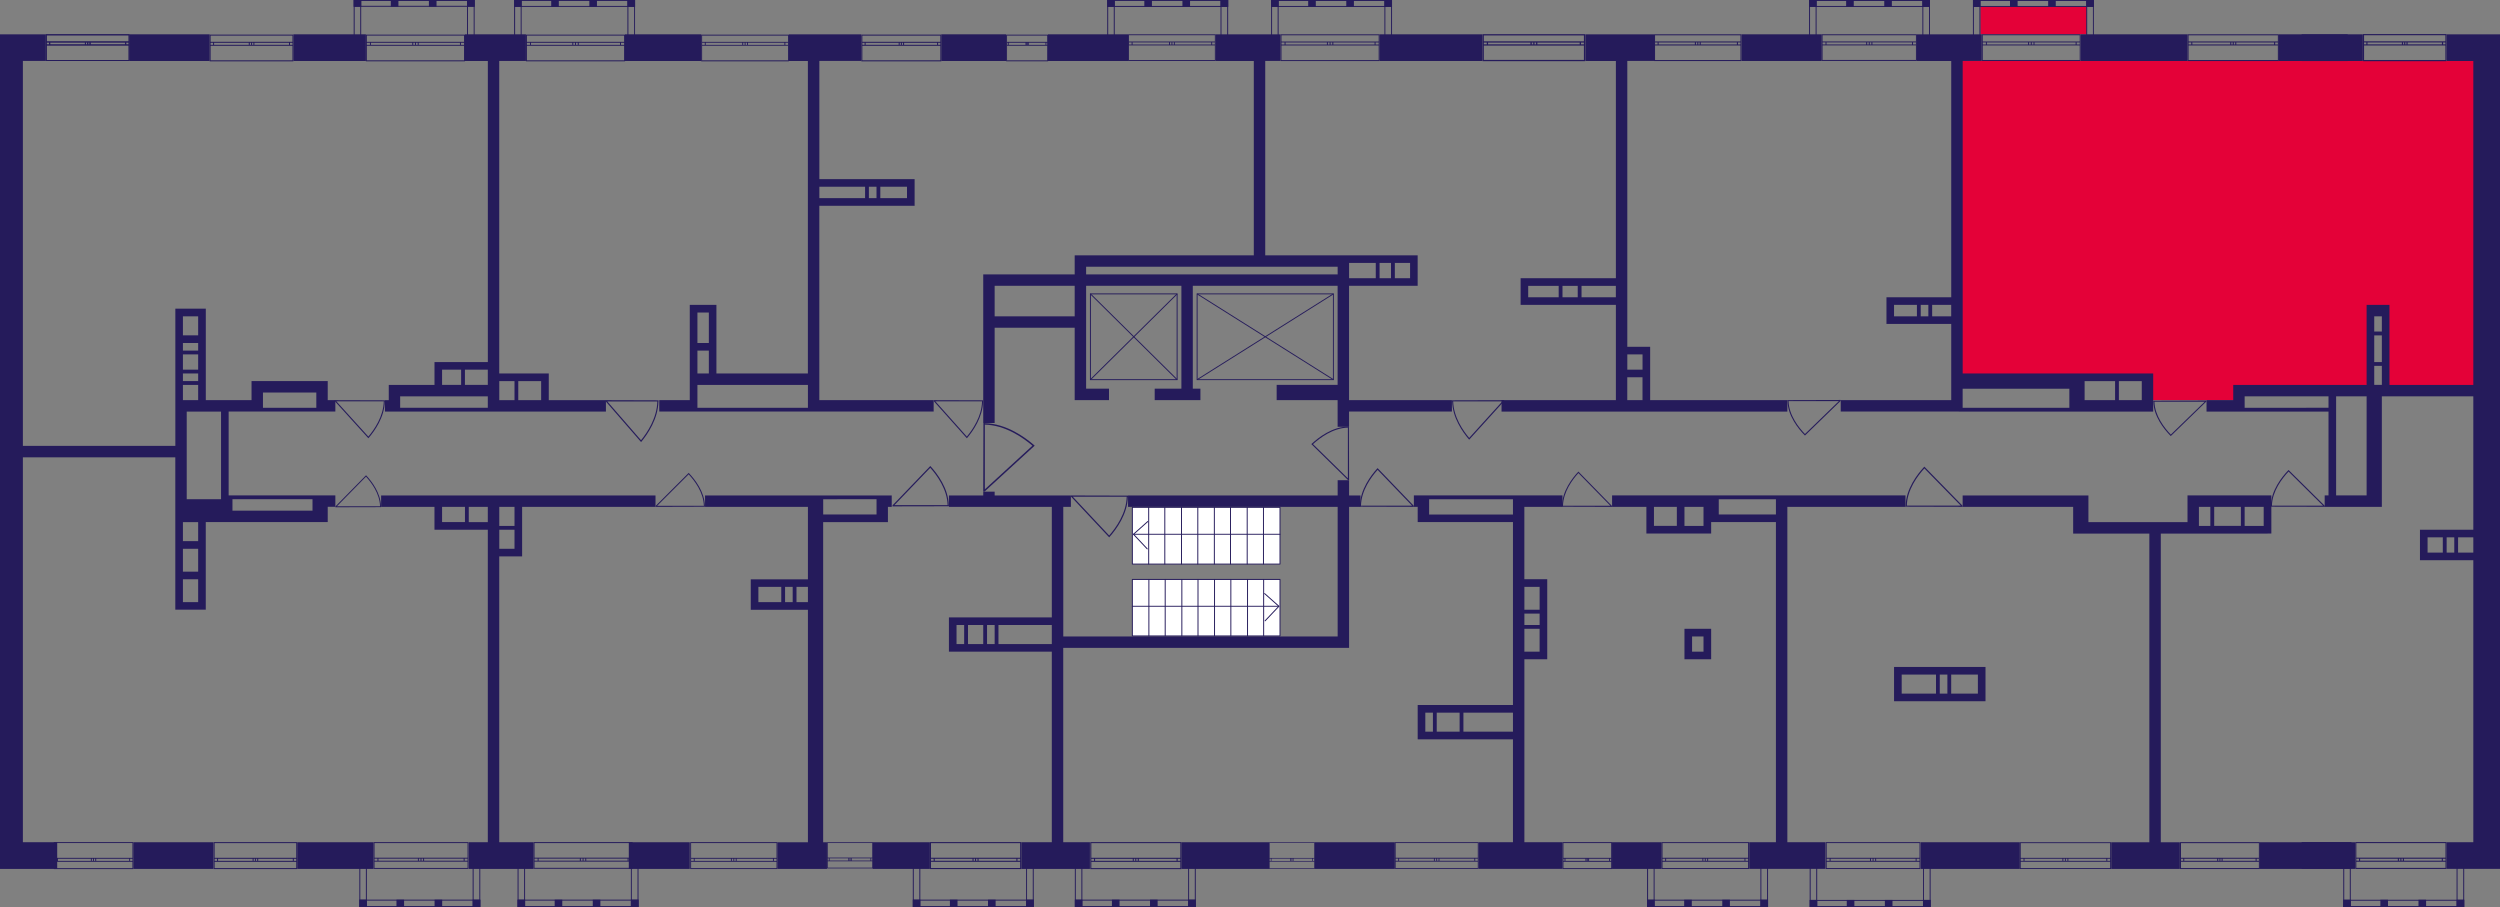 <?xml version="1.0" encoding="utf-8"?>
<!-- Generator: Adobe Illustrator 24.3.0, SVG Export Plug-In . SVG Version: 6.00 Build 0)  -->
<svg version="1.1" id="Слой_6" xmlns="http://www.w3.org/2000/svg" xmlns:xlink="http://www.w3.org/1999/xlink" x="0px" y="0px"
	 viewBox="0 0 650 235.82" style="enable-background:new 0 0 650 235.82;" xml:space="preserve">
<rect x="0" y="0" width="650" height="235.82" fill="#808080" stroke="none"/>
<path style="fill:#E40138;" d="M645.05,101.07c-8.26,0-16.51,0-24.77,0c0-6.61,0-13.21,0-19.82c-1.32,0-2.64,0-3.96,0
	c0,6.61,0,13.21,0,19.82c-11.23,0-22.46,0-33.69,0c0,0.99,0,1.98,0,2.97c-8.26,0-16.51,0-24.77,0c0-1.98,0-3.96,0-5.95
	c-16.18,0-32.37,0-48.55,0c0-27.41,0-54.83,0-82.24h135.75V101.07z"/>
<rect x="514.91" y="1.63" style="fill:#E40138;" width="27.66" height="7.29"/>
<g>
	<path style="fill:#251B5B;" d="M5.95,118.9h39.63v10.9v2.97v1.98v0.99v4.95v1.98v13.87v1.98h1.98h3.96h1.98v-1.98v-5.95v-1.98
		v-5.95v-1.98v-4.95h31.71v-0.99v-1.98v-0.99h1.98v-2.97h-1.98h-3.96h-21.8v-21.8h5.95h2.97h13.87h1.98h0.99h1.98v-2.97h-1.98v-1.98
		v-1.98v-0.99H68.37h-0.99H65.4v4.95H53.51V89.18V87.2v-6.94h-0.99h-0.99h-3.96h-1.98v1.98v21.8v0.99v0.99v0.99v8.92H5.95V15.85
		h5.95V8.92H5.95H0v6.94v203.12v6.94h5.95h8.92v-6.94H5.95V118.9z M68.37,102.06h13.87v3.96H68.37v-1.98V102.06z M51.52,156.55
		h-3.96v-5.95h3.96V156.55z M51.52,148.63h-3.96v-5.95h3.96V148.63z M51.52,140.7h-3.96v-4.95h3.96V140.7z M81.25,129.8v1.98v0.99
		H60.44v-2.97H81.25z M47.56,92.15h3.96v3.96h-3.96V92.15z M47.56,97.1h3.96v1.98h-3.96V97.1z M51.52,91.16h-3.96v-1.98h3.96V91.16z
		 M51.52,82.24v4.95h-3.96v-4.95H51.52z M47.56,100.08h3.96v3.96h-3.96V100.08z M57.47,107.01v22.79h-8.92v-22.79H57.47z"/>
	<rect x="33.69" y="8.92" style="fill:#251B5B;" width="20.81" height="6.94"/>
	<rect x="76.3" y="8.92" style="fill:#251B5B;" width="18.83" height="6.94"/>
	<path style="fill:#251B5B;" d="M213.03,53.51h11.89h0.99h9.91h1.98v-1.98v-4.95h-0.99h-0.99h-22.79V15.85h10.9V8.92h-18.83v6.94
		h4.95V97.1h-23.78v-5.95v-1.98v-7.93v-1.98h-1.98h-4.95v0.99v0.99v22.79h-7.93v2.97h8.92h0.99h28.73h0.99h0.99h0.99h29.73v-2.97
		h-29.73V53.51z M225.91,51.52v-2.97h1.98v2.97H225.91z M235.82,51.52h-6.94v-2.97h6.94V51.52z M224.92,48.55v2.97h-11.89v-2.97
		H224.92z M184.3,97.1h-2.97v-5.95h2.97V97.1z M184.3,81.25v7.93h-2.97v-7.93H184.3z M181.33,106.02v-0.99v-0.99v-3.96h28.73v5.95
		H181.33z"/>
	<rect x="162.5" y="8.92" style="fill:#251B5B;" width="19.82" height="6.94"/>
	<rect x="244.74" y="8.92" style="fill:#251B5B;" width="16.84" height="6.94"/>
	<rect x="272.48" y="8.92" style="fill:#251B5B;" width="20.81" height="6.94"/>
	<path style="fill:#251B5B;" d="M325.99,66.39h-46.57v0.99v1.98v1.98h-20.81h-2.97v2.97v35.67h2.97V85.21h20.81v15.85v1.98v0.99
		h8.92v-2.97h-5.95V74.31h24.77v26.75h-6.94v2.97h11.89v-2.97h-1.98V74.31h37.65v25.76h-15.85v3.96h15.85v2.97v3.96h2.97v-3.96
		h26.75v-2.97h-26.75V74.31h17.84v-0.99v-0.99v-5.95h-0.99h-0.99h-15.85h-0.99h-1.98h-18.83V15.85h3.96V8.92h-16.84v6.94h9.91V66.39
		z M279.42,82.24h-20.81v-7.93h20.81V82.24z M358.69,72.33v-3.96h2.97v3.96H358.69z M366.62,72.33h-3.96v-3.96h3.96V72.33z
		 M357.7,68.37v3.96h-6.94v-0.99v-1.98v-0.99H357.7z M347.79,71.34h-65.4v-1.98h65.4V71.34z"/>
	<rect x="358.69" y="8.92" style="fill:#251B5B;" width="26.75" height="6.94"/>
	<rect x="452.82" y="8.92" style="fill:#251B5B;" width="20.81" height="6.94"/>
	<path style="fill:#251B5B;" d="M423.09,107.01h41.62v-2.97h-35.67V92.15v-1.98h-1.98h-3.96V15.85h6.94V8.92H412.2v6.94h7.93v56.48
		h-13.87h-0.99h-7.93h-1.98v1.98v4.95h0.99h0.99h7.93h0.99h3.96h0.99h8.92v24.77H390.4v2.97h29.73H423.09z M427.06,92.15v3.96h-3.96
		v-3.96H427.06z M397.33,77.29v-2.97h7.93v2.97H397.33z M406.25,77.29v-2.97h3.96v2.97H406.25z M411.2,77.29v-2.97h8.92v2.97H411.2z
		 M423.09,98.09h3.96v5.95h-3.96V98.09z"/>
	<path style="fill:#251B5B;" d="M509.3,107.01h0.99h27.74H542h14.86h2.97v-2.97V97.1h-0.99h-1.98h-5.95h-0.99H542h-1.98h-1.98
		h-27.74V79.27v-1.98V15.85h4.95V8.92H498.4v6.94h8.92v61.43h-4.95h-0.99h-1.98h-0.99h-5.95h-1.98v1.98v2.97v0.99v0.99h7.93h0.99
		h1.98h0.99h4.95V97.1v3.96v2.97h-28.73v2.97h28.73H509.3z M492.45,82.24v-2.97h5.95v2.97H492.45z M499.39,82.24v-2.97h1.98v2.97
		H499.39z M502.36,82.24v-2.97h4.95v2.97H502.36z M556.86,99.09v4.95h-5.95v-4.95H556.86z M549.92,99.09v4.95H542v-2.97v-1.98
		H549.92z M510.29,101.07h27.74v2.97v1.98h-27.74v-1.98V101.07z"/>
	<rect x="541.01" y="8.92" style="fill:#251B5B;" width="27.74" height="6.94"/>
	<rect x="592.53" y="8.92" style="fill:#251B5B;" width="21.8" height="6.94"/>
	<path style="fill:#251B5B;" d="M649.01,8.92h-5.95h-6.94v6.94h6.94v84.22h-21.8V87.2V86.2v-3.96v-2.97h-1.98h-3.96v0.99v1.98v17.84
		h-31.71h-0.99h-1.98v3.96h-6.94v2.97h8.92h0.99h21.8v21.8h-0.99v2.97h0.99h1.98h7.93h3.96v-2.97v-25.76h23.78v34.68h-11.89h-1.98
		v1.98v3.96v1.98h1.98h11.89v73.32h-6.94v6.94h6.94H650v-6.94V8.92H649.01z M619.28,94.13h-1.98V87.2h1.98V94.13z M619.28,82.24
		v3.96h-1.98v-3.96H619.28z M617.3,95.12h1.98v4.95h-1.98V95.12z M583.61,106.02v-1.98v-0.99h21.8v2.97H583.61z M615.32,128.81
		h-7.93v-25.76h7.93V128.81z M638.11,139.71v3.96h-1.98v-3.96H638.11z M631.17,139.71h3.96v3.96h-3.96V139.71z M639.1,143.67v-3.96
		h3.96v3.96H639.1z"/>
	<rect x="587.58" y="218.98" style="fill:#251B5B;" width="24.77" height="6.94"/>
	<rect x="499.39" y="218.98" style="fill:#251B5B;" width="25.76" height="6.94"/>
	<rect x="341.84" y="218.98" style="fill:#251B5B;" width="20.81" height="6.94"/>
	<rect x="307.16" y="218.98" style="fill:#251B5B;" width="22.79" height="6.94"/>
	<path style="fill:#251B5B;" d="M276.45,168.45h71.34h1.98h0.99v-36.66h2.97v-2.97h-2.97v-3.96h-2.97v3.96h-54.5v2.97h54.5v33.69
		h-71.34v-33.69h1.98v-2.97h-19.82v-0.99h-2.97v0.99h-8.92v2.97h26.75v28.73H248.7h-1.98v1.98v6.94h0.99h0.99h6.94h0.99h16.84v49.54
		h-7.93v6.94h17.84v-6.94h-6.94V168.45z M248.7,162.5h1.98v4.95h-1.98V162.5z M251.68,167.45v-4.95h3.96v4.95H251.68z M256.63,162.5
		h1.98v4.95h-1.98V162.5z M259.6,167.45v-4.95h13.87v2.97v1.98H259.6z"/>
	<rect x="226.91" y="218.98" style="fill:#251B5B;" width="14.86" height="6.94"/>
	<path style="fill:#251B5B;" d="M214.02,135.75h16.84v-0.99v-0.99v-1.98h0.99v-1.98v-0.99h-3.96h-13.87h-0.99h-2.97h-26.75v2.97
		h26.75v18.83h-2.97h-0.99h-1.98h-0.99h-5.95h-0.99h-0.99v5.95v1.98h1.98h12.88v60.44h-7.93v6.94h12.88v-6.94h-0.99V135.75z
		 M227.9,129.8v1.98v1.98h-13.87v-3.96H227.9z M206.1,152.59v3.96h-1.98v-3.96H206.1z M197.18,152.59h5.95v3.96h-5.95V152.59z
		 M207.09,156.55v-3.96h2.97v3.96H207.09z"/>
	<rect x="163.49" y="218.98" style="fill:#251B5B;" width="15.85" height="6.94"/>
	<path style="fill:#251B5B;" d="M129.8,144.66h5.95v-0.99v-0.99v-4.95v-0.99v-4.95h34.68v-2.97H99.09v2.97h13.87v3.96v1.98h1.98
		h11.89v81.25h-4.95v6.94h16.84v-6.94h-8.92V144.66z M133.77,142.68h-3.96v-4.95h3.96V142.68z M133.77,136.74h-3.96v-4.95h3.96
		V136.74z M114.94,131.78h5.95v3.96h-5.95V131.78z M121.88,135.75v-3.96h4.95v3.96H121.88z"/>
	<rect x="77.29" y="218.98" style="fill:#251B5B;" width="19.82" height="6.94"/>
	<rect x="34.68" y="218.98" style="fill:#251B5B;" width="20.81" height="6.94"/>
	<path style="fill:#251B5B;" d="M104.04,107.01h22.79h0.99h0.99h0.99h27.74v-2.97h-14.86v-4.95V97.1h-1.98h-10.9V15.85h6.94V8.92
		h-15.85v6.94h5.95v78.28h-5.95h-0.99h-4.95h-1.98v1.98v3.96h-8.92h-2.97v2.97v0.99h-0.99v2.97h0.99H104.04z M140.7,104.04h-5.95
		v-4.95h5.95V104.04z M133.77,99.09v4.95h-3.96v-4.95H133.77z M126.83,96.11v3.96h-5.95v-3.96H126.83z M114.94,96.11h4.95v3.96
		h-4.95V96.11z M104.04,103.05h22.79v2.97h-22.79v-1.98V103.05z"/>
	<path style="fill:#251B5B;" d="M393.37,128.81h-21.8h-0.99h-1.98h-0.99v2.97h0.99v3.96h1.98h0.99h21.8v47.56h-22.79h-0.99h-0.99
		v6.94v1.98h1.98h22.79v26.75h-8.92v6.94h21.8v-6.94h-9.91v-47.56h3.96h1.98v-1.98v-9.91v-0.99v-5.95v-0.99v-0.99h-5.95v-14.86
		v-1.98v-1.98h9.91v-2.97h-10.9H393.37z M379.5,185.29v4.95h-5.95v-4.95H379.5z M370.58,185.29h1.98v4.95h-1.98V185.29z
		 M380.49,190.24v-4.95h12.88v4.95H380.49z M396.34,169.44v-5.95h3.96v5.95H396.34z M400.3,162.5h-3.96v-2.97h3.96V162.5z
		 M400.3,152.59v5.95h-3.96v-5.95H400.3z M393.37,133.77h-21.8v-3.96h21.8v1.98V133.77z"/>
	<rect x="419.13" y="218.98" style="fill:#251B5B;" width="12.88" height="6.94"/>
	<path style="fill:#251B5B;" d="M439.94,163.49h-1.98v1.98v3.96v0.99v0.99h6.94v-0.99v-0.99v-5.95h-1.98H439.94z M439.94,169.44
		v-3.96h2.97v3.96H439.94z"/>
	<path style="fill:#251B5B;" d="M464.71,131.78h30.72v-2.97h-30.72h-1.98h-0.99h-14.86h-1.98h-25.76v2.97h8.92v4.95v1.98h1.98h12.88
		h1.98v-1.98v-0.99h1.98h14.86v83.23h-6.94v6.94h19.82v-6.94h-9.91V131.78z M430.03,131.78h5.95v4.95h-5.95V131.78z M437.96,136.74
		v-4.95h4.95v4.95H437.96z M446.88,133.77v-1.98v-1.98h14.86v3.96H446.88z"/>
	<path style="fill:#251B5B;" d="M504.34,182.32h9.91h1.98v-1.98v-4.95v-0.99v-0.99h-21.8h-1.98v1.98v4.95v1.98h1.98h8.92H504.34z
		 M504.34,180.34v-4.95h1.98v4.95H504.34z M514.25,180.34h-6.94v-4.95h6.94V180.34z M494.44,180.34v-4.95h8.92v4.95H494.44z"/>
	<path style="fill:#251B5B;" d="M589.56,138.72h0.99v-6.94v-1.98v-0.99h-18.83h-1.98h-0.99v6.94h-25.76v-3.96v-1.98v-0.99h-32.7
		v2.97h28.73v6.94h0.99h2.97h15.85v80.26h-9.91v6.94h17.84v-6.94h-4.95v-80.26h5.95h0.99h2.97h2.97h0.99h12.88H589.56z
		 M571.72,136.74v-0.99v-3.96h2.97v4.95H571.72z M575.69,131.78h6.94v4.95h-6.94V131.78z M583.61,136.74v-4.95h4.95v4.95H583.61z"/>
</g>
<g>
	
		<rect x="121.42" y="0" transform="matrix(-1 -2.699031e-07 2.699031e-07 -1 244.824 1.756)" style="fill:#251B5B;" width="1.98" height="1.76"/>
	
		<rect x="91.98" y="0" transform="matrix(-1 -2.746687e-07 2.746687e-07 -1 185.909 1.756)" style="fill:#251B5B;" width="1.95" height="1.76"/>
	
		<rect x="101.6" y="0" transform="matrix(-1 -2.699071e-07 2.699071e-07 -1 205.19 1.756)" style="fill:#251B5B;" width="1.98" height="1.76"/>
	
		<rect x="111.51" y="0" transform="matrix(-1 -2.699041e-07 2.699041e-07 -1 225.007 1.756)" style="fill:#251B5B;" width="1.98" height="1.76"/>
	<g>
		<path style="fill:#251B5B;" d="M123.16,0.25l0,10.58h-1.49l0-10.58H123.16 M123.4,0h-1.98l0,11.08h1.98L123.4,0L123.4,0z"/>
	</g>
	<g>
		<path style="fill:#251B5B;" d="M93.66,0.25l0,10.58h-1.45l0-10.58H93.66 M93.91,0h-1.95l0,11.08h1.95L93.91,0L93.91,0z"/>
	</g>
	<g>
		<path style="fill:#251B5B;" d="M123.16,0.25v1.26H92.23V0.25H123.16 M123.4,0H91.98v1.76h31.42V0L123.4,0z"/>
	</g>
</g>
<g>
	
		<rect x="163.13" y="0" transform="matrix(-1 -2.745770e-07 2.745770e-07 -1 328.248 1.787)" style="fill:#251B5B;" width="1.98" height="1.79"/>
	
		<rect x="133.69" y="0" transform="matrix(-1 -2.794242e-07 2.794242e-07 -1 269.332 1.787)" style="fill:#251B5B;" width="1.95" height="1.79"/>
	
		<rect x="143.32" y="0" transform="matrix(-1 -2.745820e-07 2.745820e-07 -1 288.613 1.787)" style="fill:#251B5B;" width="1.98" height="1.79"/>
	
		<rect x="153.22" y="0" transform="matrix(-1 -2.745780e-07 2.745780e-07 -1 308.43 1.787)" style="fill:#251B5B;" width="1.98" height="1.79"/>
	<g>
		<path style="fill:#251B5B;" d="M164.87,0.25l0,10.77h-1.49l0-10.77H164.87 M165.11,0h-1.98l0,11.27h1.98L165.11,0L165.11,0z"/>
	</g>
	<g>
		<path style="fill:#251B5B;" d="M135.38,0.25v10.77h-1.45V0.25H135.38 M135.62,0h-1.95v11.27h1.95V0L135.62,0z"/>
	</g>
	<g>
		<path style="fill:#251B5B;" d="M164.87,0.25v1.29h-30.93V0.25H164.87 M165.11,0h-31.42v1.79l31.42,0V0L165.11,0z"/>
	</g>
</g>
<g>
	
		<rect x="317.34" y="0.01" transform="matrix(-1 -2.745779e-07 2.745779e-07 -1 636.659 1.803)" style="fill:#251B5B;" width="1.98" height="1.79"/>
	
		<rect x="287.9" y="0.01" transform="matrix(-1 -2.794242e-07 2.794242e-07 -1 577.744 1.803)" style="fill:#251B5B;" width="1.95" height="1.79"/>
	
		<rect x="297.52" y="0.01" transform="matrix(-1 -2.745820e-07 2.745820e-07 -1 597.024 1.803)" style="fill:#251B5B;" width="1.98" height="1.79"/>
	
		<rect x="307.43" y="0.01" transform="matrix(-1 -2.745780e-07 2.745780e-07 -1 616.842 1.803)" style="fill:#251B5B;" width="1.98" height="1.79"/>
	<g>
		<path style="fill:#251B5B;" d="M319.07,0.26v10.77h-1.49V0.26H319.07 M319.32,0.01h-1.98v11.27h1.98V0.01L319.32,0.01z"/>
	</g>
	<g>
		<path style="fill:#251B5B;" d="M289.58,0.26v10.77h-1.45V0.26H289.58 M289.83,0.01h-1.95v11.27h1.95V0.01L289.83,0.01z"/>
	</g>
	<g>
		<path style="fill:#251B5B;" d="M319.07,0.26v1.29h-30.93V0.26H319.07 M319.32,0.01H287.9v1.79h31.42V0.01L319.32,0.01z"/>
	</g>
</g>
<g>
	
		<rect x="359.95" y="0.01" transform="matrix(-1 -2.745779e-07 2.745779e-07 -1 721.872 1.803)" style="fill:#251B5B;" width="1.98" height="1.79"/>
	
		<rect x="330.5" y="0.01" transform="matrix(-1 -2.794242e-07 2.794242e-07 -1 662.957 1.803)" style="fill:#251B5B;" width="1.95" height="1.79"/>
	
		<rect x="340.13" y="0.01" transform="matrix(-1 -2.745820e-07 2.745820e-07 -1 682.238 1.803)" style="fill:#251B5B;" width="1.98" height="1.79"/>
	
		<rect x="350.04" y="0.01" transform="matrix(-1 -2.745780e-07 2.745780e-07 -1 702.055 1.803)" style="fill:#251B5B;" width="1.98" height="1.79"/>
	<g>
		<path style="fill:#251B5B;" d="M361.68,0.26v10.77h-1.49V0.26H361.68 M361.93,0.01h-1.98v11.27h1.98V0.01L361.93,0.01z"/>
	</g>
	<g>
		<path style="fill:#251B5B;" d="M332.19,0.26l0,10.77h-1.45V0.26H332.19 M332.44,0.01h-1.95v11.27h1.95L332.44,0.01L332.44,0.01z"
			/>
	</g>
	<g>
		<path style="fill:#251B5B;" d="M361.68,0.26v1.29h-30.93V0.26H361.68 M361.93,0.01H330.5v1.79h31.42V0.01L361.93,0.01z"/>
	</g>
</g>
<g>
	
		<rect x="542.42" y="0.01" transform="matrix(-1 -2.745779e-07 2.745779e-07 -1 1086.826 1.803)" style="fill:#251B5B;" width="1.98" height="1.79"/>
	
		<rect x="512.98" y="0.01" transform="matrix(-1 -2.794242e-07 2.794242e-07 -1 1027.911 1.803)" style="fill:#251B5B;" width="1.95" height="1.79"/>
	
		<rect x="522.61" y="0.01" transform="matrix(-1 -2.745820e-07 2.745820e-07 -1 1047.192 1.803)" style="fill:#251B5B;" width="1.98" height="1.79"/>
	
		<rect x="532.51" y="0.01" transform="matrix(-1 -2.745780e-07 2.745780e-07 -1 1067.009 1.803)" style="fill:#251B5B;" width="1.98" height="1.79"/>
	<g>
		<path style="fill:#251B5B;" d="M544.16,0.26v10.77h-1.49V0.26H544.16 M544.4,0.01h-1.98v11.27h1.98V0.01L544.4,0.01z"/>
	</g>
	<g>
		<path style="fill:#251B5B;" d="M514.66,0.26v10.77h-1.45V0.26H514.66 M514.91,0.01h-1.95v11.27h1.95V0.01L514.91,0.01z"/>
	</g>
	<g>
		<path style="fill:#251B5B;" d="M544.16,0.26v1.29h-30.93V0.26H544.16 M544.4,0.01h-31.42v1.79h31.42V0.01L544.4,0.01z"/>
	</g>
</g>
<g>
	
		<rect x="499.82" y="0.01" transform="matrix(-1 -2.745779e-07 2.745779e-07 -1 1001.613 1.803)" style="fill:#251B5B;" width="1.98" height="1.79"/>
	
		<rect x="470.37" y="0.01" transform="matrix(-1 -2.794242e-07 2.794242e-07 -1 942.697 1.803)" style="fill:#251B5B;" width="1.95" height="1.79"/>
	
		<rect x="480" y="0.01" transform="matrix(-1 -2.745820e-07 2.745820e-07 -1 961.978 1.803)" style="fill:#251B5B;" width="1.98" height="1.79"/>
	
		<rect x="489.91" y="0.01" transform="matrix(-1 -2.745780e-07 2.745780e-07 -1 981.795 1.803)" style="fill:#251B5B;" width="1.98" height="1.79"/>
	<g>
		<path style="fill:#251B5B;" d="M501.55,0.26v10.77h-1.49V0.26H501.55 M501.8,0.01h-1.98v11.27h1.98V0.01L501.8,0.01z"/>
	</g>
	<g>
		<path style="fill:#251B5B;" d="M472.06,0.26v10.77h-1.45V0.26H472.06 M472.31,0.01h-1.95v11.27h1.95V0.01L472.31,0.01z"/>
	</g>
	<g>
		<path style="fill:#251B5B;" d="M501.55,0.26v1.29h-30.93V0.26H501.55 M501.8,0.01h-31.42v1.79h31.42V0.01L501.8,0.01z"/>
	</g>
</g>
<g>
	
		<rect x="499.98" y="233.98" transform="matrix(-1 2.833401e-07 -2.833401e-07 -1 1001.932 469.802)" style="fill:#251B5B;" width="1.98" height="1.84"/>
	
		<rect x="470.53" y="233.98" transform="matrix(-1 2.883419e-07 -2.883419e-07 -1 943.017 469.802)" style="fill:#251B5B;" width="1.95" height="1.84"/>
	
		<rect x="480.16" y="233.98" transform="matrix(-1 2.833453e-07 -2.833453e-07 -1 962.298 469.803)" style="fill:#251B5B;" width="1.98" height="1.84"/>
	
		<rect x="490.07" y="233.98" transform="matrix(-1 2.833411e-07 -2.833411e-07 -1 982.115 469.803)" style="fill:#251B5B;" width="1.98" height="1.84"/>
	<g>
		<path style="fill:#251B5B;" d="M501.71,224.44v11.13h-1.49v-11.13H501.71 M501.96,224.2h-1.98v11.63h1.98V224.2L501.96,224.2z"/>
	</g>
	<g>
		<path style="fill:#251B5B;" d="M472.22,224.44l0,11.13h-1.45v-11.13H472.22 M472.47,224.2h-1.95v11.63h1.95L472.47,224.2
			L472.47,224.2z"/>
	</g>
	<g>
		<path style="fill:#251B5B;" d="M501.71,234.23v1.35h-30.93v-1.35L501.71,234.23 M501.96,233.98l-31.42,0v1.84h31.42V233.98
			L501.96,233.98z"/>
	</g>
</g>
<g>
	
		<rect x="457.7" y="233.92" transform="matrix(-1 2.923969e-07 -2.923969e-07 -1 917.39 469.743)" style="fill:#251B5B;" width="1.98" height="1.9"/>
	
		<rect x="428.26" y="233.92" transform="matrix(-1 2.975576e-07 -2.975576e-07 -1 858.475 469.743)" style="fill:#251B5B;" width="1.95" height="1.9"/>
	
		<rect x="437.89" y="233.92" transform="matrix(-1 2.924004e-07 -2.924004e-07 -1 877.756 469.744)" style="fill:#251B5B;" width="1.98" height="1.9"/>
	
		<rect x="447.8" y="233.92" transform="matrix(-1 2.923971e-07 -2.923971e-07 -1 897.573 469.744)" style="fill:#251B5B;" width="1.98" height="1.9"/>
	<g>
		<path style="fill:#251B5B;" d="M459.44,224.07v11.5h-1.49v-11.5H459.44 M459.69,223.83h-1.98v12h1.98V223.83L459.69,223.83z"/>
	</g>
	<g>
		<path style="fill:#251B5B;" d="M429.95,224.07v11.5h-1.45l0-11.5H429.95 M430.19,223.83h-1.95l0,12h1.95V223.83L430.19,223.83z"/>
	</g>
	<g>
		<path style="fill:#251B5B;" d="M459.44,234.17v1.41h-30.93v-1.41L459.44,234.17 M459.69,233.92l-31.42,0v1.9h31.42V233.92
			L459.69,233.92z"/>
	</g>
</g>
<g>
	
		<rect x="308.92" y="233.91" transform="matrix(-1 2.923960e-07 -2.923960e-07 -1 619.814 469.724)" style="fill:#251B5B;" width="1.98" height="1.9"/>
	
		<rect x="279.48" y="233.91" transform="matrix(-1 2.975576e-07 -2.975576e-07 -1 560.899 469.724)" style="fill:#251B5B;" width="1.95" height="1.9"/>
	
		<rect x="289.1" y="233.91" transform="matrix(-1 2.924013e-07 -2.924013e-07 -1 580.18 469.724)" style="fill:#251B5B;" width="1.98" height="1.9"/>
	
		<rect x="299.01" y="233.91" transform="matrix(-1 2.923962e-07 -2.923962e-07 -1 599.997 469.724)" style="fill:#251B5B;" width="1.98" height="1.9"/>
	<g>
		<path style="fill:#251B5B;" d="M310.65,224.06v11.5h-1.49v-11.5H310.65 M310.9,223.82h-1.98v12h1.98V223.82L310.9,223.82z"/>
	</g>
	<g>
		<path style="fill:#251B5B;" d="M281.16,224.06v11.5h-1.45v-11.5H281.16 M281.41,223.82h-1.95v12h1.95V223.82L281.41,223.82z"/>
	</g>
	<g>
		<path style="fill:#251B5B;" d="M310.65,234.16v1.41h-30.93v-1.41L310.65,234.16 M310.9,233.91l-31.42,0v1.9h31.42V233.91
			L310.9,233.91z"/>
	</g>
</g>
<g>
	
		<rect x="266.79" y="233.91" transform="matrix(-1 2.923960e-07 -2.923960e-07 -1 535.56 469.724)" style="fill:#251B5B;" width="1.98" height="1.9"/>
	
		<rect x="237.35" y="233.91" transform="matrix(-1 2.975576e-07 -2.975576e-07 -1 476.644 469.724)" style="fill:#251B5B;" width="1.95" height="1.9"/>
	
		<rect x="246.97" y="233.91" transform="matrix(-1 2.924013e-07 -2.924013e-07 -1 495.926 469.724)" style="fill:#251B5B;" width="1.98" height="1.9"/>
	
		<rect x="256.88" y="233.91" transform="matrix(-1 2.923962e-07 -2.923962e-07 -1 515.743 469.724)" style="fill:#251B5B;" width="1.98" height="1.9"/>
	<g>
		<path style="fill:#251B5B;" d="M268.52,224.06v11.5h-1.49v-11.5H268.52 M268.77,223.82h-1.98v12h1.98V223.82L268.77,223.82z"/>
	</g>
	<g>
		<path style="fill:#251B5B;" d="M239.03,224.06v11.5h-1.45l0-11.5H239.03 M239.28,223.82h-1.95l0,12h1.95V223.82L239.28,223.82z"/>
	</g>
	<g>
		<path style="fill:#251B5B;" d="M268.52,234.16v1.41H237.6v-1.41L268.52,234.16 M268.77,233.91l-31.42,0v1.9h31.42V233.91
			L268.77,233.91z"/>
	</g>
</g>
<g>
	
		<rect x="164.03" y="233.91" transform="matrix(-1 2.923960e-07 -2.923960e-07 -1 330.038 469.724)" style="fill:#251B5B;" width="1.98" height="1.9"/>
	
		<rect x="134.59" y="233.91" transform="matrix(-1 2.975576e-07 -2.975576e-07 -1 271.122 469.724)" style="fill:#251B5B;" width="1.95" height="1.9"/>
	
		<rect x="144.21" y="233.91" transform="matrix(-1 2.924013e-07 -2.924013e-07 -1 290.403 469.724)" style="fill:#251B5B;" width="1.98" height="1.9"/>
	
		<rect x="154.12" y="233.91" transform="matrix(-1 2.923962e-07 -2.923962e-07 -1 310.22 469.724)" style="fill:#251B5B;" width="1.98" height="1.9"/>
	<g>
		<path style="fill:#251B5B;" d="M165.76,224.06v11.5h-1.49v-11.5H165.76 M166.01,223.82h-1.98v12h1.98V223.82L166.01,223.82z"/>
	</g>
	<g>
		<path style="fill:#251B5B;" d="M136.27,224.06l0,11.5h-1.45v-11.5H136.27 M136.52,223.82h-1.95v12h1.95L136.52,223.82
			L136.52,223.82z"/>
	</g>
	<g>
		<path style="fill:#251B5B;" d="M165.76,234.16v1.41h-30.93v-1.41L165.76,234.16 M166.01,233.91l-31.42,0v1.9h31.42V233.91
			L166.01,233.91z"/>
	</g>
</g>
<g>
	
		<rect x="122.89" y="233.91" transform="matrix(-1 2.923960e-07 -2.923960e-07 -1 247.765 469.724)" style="fill:#251B5B;" width="1.98" height="1.9"/>
	
		<rect x="93.45" y="233.91" transform="matrix(-1 2.975576e-07 -2.975576e-07 -1 188.85 469.724)" style="fill:#251B5B;" width="1.95" height="1.9"/>
	
		<rect x="103.07" y="233.91" transform="matrix(-1 2.924013e-07 -2.924013e-07 -1 208.131 469.724)" style="fill:#251B5B;" width="1.98" height="1.9"/>
	
		<rect x="112.98" y="233.91" transform="matrix(-1 2.923962e-07 -2.923962e-07 -1 227.948 469.724)" style="fill:#251B5B;" width="1.98" height="1.9"/>
	<g>
		<path style="fill:#251B5B;" d="M124.63,224.06v11.5h-1.49v-11.5H124.63 M124.87,223.82h-1.98v12h1.98V223.82L124.87,223.82z"/>
	</g>
	<g>
		<path style="fill:#251B5B;" d="M95.13,224.06v11.5h-1.45v-11.5H95.13 M95.38,223.82h-1.95v12h1.95V223.82L95.38,223.82z"/>
	</g>
	<g>
		<path style="fill:#251B5B;" d="M124.63,234.16v1.41H93.7v-1.41L124.63,234.16 M124.87,233.91l-31.42,0v1.9h31.42V233.91
			L124.87,233.91z"/>
	</g>
</g>
<g>
	
		<rect x="638.71" y="233.94" transform="matrix(-1 2.897681e-07 -2.897681e-07 -1 1279.403 469.76)" style="fill:#251B5B;" width="1.98" height="1.89"/>
	
		<rect x="609.27" y="233.94" transform="matrix(-1 2.948833e-07 -2.948833e-07 -1 1220.488 469.76)" style="fill:#251B5B;" width="1.95" height="1.89"/>
	
		<rect x="618.89" y="233.94" transform="matrix(-1 2.897724e-07 -2.897724e-07 -1 1239.769 469.761)" style="fill:#251B5B;" width="1.98" height="1.89"/>
	
		<rect x="628.8" y="233.94" transform="matrix(-1 2.897692e-07 -2.897692e-07 -1 1259.586 469.761)" style="fill:#251B5B;" width="1.98" height="1.89"/>
	<g>
		<path style="fill:#251B5B;" d="M640.44,224.18v11.39h-1.48v-11.39H640.44 M640.69,223.93h-1.98v11.89h1.98V223.93L640.69,223.93z"
			/>
	</g>
	<g>
		<path style="fill:#251B5B;" d="M610.95,224.18v11.39h-1.45v-11.39H610.95 M611.2,223.93h-1.95v11.89h1.95V223.93L611.2,223.93z"/>
	</g>
	<g>
		<path style="fill:#251B5B;" d="M640.44,234.19v1.38h-30.92v-1.38H640.44 M640.69,233.94h-31.42v1.89h31.42V233.94L640.69,233.94z"
			/>
	</g>
</g>
<g>
	<path style="fill:none;stroke:#251B5B;stroke-width:0.251;stroke-miterlimit:10;" d="M33.58,9.05l-21.56,0v6.68l21.56,0V9.05z
		 M12.02,9.05l21.56,0 M12.02,15.73l21.56,0 M12.02,10.91h0.9v0.78h-0.9V10.91z M22.81,11.69h-0.6v-0.78h0.6V11.69z M12.92,10.91
		l9.29,0v0.78l-9.29,0V10.91z M22.81,10.91h0.6v0.78h-0.6V10.91z M33.58,11.69h-0.9v-0.78h0.9V11.69z M23.41,10.91h9.27v0.78h-9.27
		V10.91z M12.02,10.91h0.9 M12.92,10.91v0.78 M12.92,11.69h-0.9 M22.81,11.69h-0.6 M22.21,11.69v-0.78 M22.21,10.91h0.6
		 M12.92,10.91l9.29,0 M22.21,11.69l-9.29,0 M22.81,10.91h0.6 M23.41,10.91v0.78 M23.41,11.69h-0.6 M33.58,11.69h-0.9 M32.68,11.69
		v-0.78 M32.68,10.91h0.9 M23.41,10.91h9.27 M32.68,11.69h-9.27"/>
</g>
<g>
	<path style="fill:none;stroke:#251B5B;stroke-width:0.26;stroke-miterlimit:10;" d="M76.17,9.13l-21.54,0v6.68l21.54,0V9.13z
		 M54.63,9.13l21.54,0 M54.63,15.82l21.54,0 M54.63,11h0.9v0.78h-0.9V11z M65.41,11.78h-0.59V11h0.59V11.78z M55.53,11l9.28,0v0.78
		l-9.28,0V11z M65.41,11h0.6v0.78h-0.6V11z M76.17,11.78h-0.9V11h0.9V11.78z M66.01,11h9.26v0.78h-9.26V11z M54.63,11h0.9 M55.53,11
		v0.78 M55.53,11.78h-0.9 M65.41,11.78h-0.59 M64.81,11.78V11 M64.81,11h0.59 M55.53,11l9.28,0 M64.81,11.78l-9.28,0 M65.41,11h0.6
		 M66.01,11v0.78 M66.01,11.78h-0.6 M76.17,11.78h-0.9 M75.27,11.78V11 M75.27,11h0.9 M66.01,11h9.26 M75.27,11.78h-9.26"/>
</g>
<g>
	<path style="fill:none;stroke:#251B5B;stroke-width:0.248;stroke-miterlimit:10;" d="M120.77,9.13l-25.52,0v6.68l25.52,0V9.13z
		 M95.25,9.13l25.52,0 M95.25,15.82l25.52,0 M95.25,11h1.06v0.78h-1.06V11z M108.02,11.78h-0.7V11h0.7V11.78z M96.31,11l11,0v0.78
		l-11,0V11z M108.02,11h0.71v0.78h-0.71V11z M120.77,11.78h-1.06V11h1.06V11.78z M108.73,11h10.98v0.78h-10.98V11z M95.25,11h1.06
		 M96.31,11v0.78 M96.31,11.78h-1.06 M108.02,11.78h-0.7 M107.31,11.78V11 M107.31,11h0.7 M96.31,11l11,0 M107.31,11.78l-11,0
		 M108.02,11h0.71 M108.73,11v0.78 M108.73,11.78h-0.71 M120.77,11.78h-1.06 M119.71,11.78V11 M119.71,11h1.06 M108.73,11h10.98
		 M119.71,11.78h-10.98"/>
</g>
<g>
	<path style="fill:none;stroke:#251B5B;stroke-width:0.247;stroke-miterlimit:10;" d="M162.39,9.13l-25.52,0v6.68l25.52,0V9.13z
		 M136.86,9.13l25.52,0 M136.86,15.82l25.52,0 M136.86,11h1.06v0.78h-1.06V11z M149.63,11.78h-0.7V11h0.7V11.78z M137.92,11h11v0.78
		h-11V11z M149.63,11h0.71v0.78h-0.71V11z M162.39,11.78h-1.06V11h1.06V11.78z M150.35,11l10.98,0v0.78l-10.98,0V11z M136.86,11
		h1.06 M137.92,11v0.78 M137.92,11.78h-1.06 M149.63,11.78h-0.7 M148.93,11.78V11 M148.93,11h0.7 M137.92,11h11 M148.93,11.78h-11
		 M149.63,11h0.71 M150.35,11v0.78 M150.35,11.78h-0.71 M162.39,11.78h-1.06 M161.33,11.78V11 M161.33,11h1.06 M150.35,11l10.98,0
		 M161.33,11.78l-10.98,0"/>
</g>
<g>
	<path style="fill:none;stroke:#251B5B;stroke-width:0.251;stroke-miterlimit:10;" d="M33.58,9.05l-21.56,0v6.68l21.56,0V9.05z
		 M12.02,9.05l21.56,0 M12.02,15.73l21.56,0 M12.02,10.91h0.9v0.78h-0.9V10.91z M22.81,11.69h-0.6v-0.78h0.6V11.69z M12.92,10.91
		l9.29,0v0.78l-9.29,0V10.91z M22.81,10.91h0.6v0.78h-0.6V10.91z M33.58,11.69h-0.9v-0.78h0.9V11.69z M23.41,10.91h9.27v0.78h-9.27
		V10.91z M12.02,10.91h0.9 M12.92,10.91v0.78 M12.92,11.69h-0.9 M22.81,11.69h-0.6 M22.21,11.69v-0.78 M22.21,10.91h0.6
		 M12.92,10.91l9.29,0 M22.21,11.69l-9.29,0 M22.81,10.91h0.6 M23.41,10.91v0.78 M23.41,11.69h-0.6 M33.58,11.69h-0.9 M32.68,11.69
		v-0.78 M32.68,10.91h0.9 M23.41,10.91h9.27 M32.68,11.69h-9.27"/>
</g>
<g>
	<path style="fill:none;stroke:#251B5B;stroke-width:0.238;stroke-miterlimit:10;" d="M205,9.13l-22.57,0v6.68l22.57,0V9.13z
		 M182.43,9.13l22.57,0 M182.43,15.82l22.57,0 M182.43,11h0.94v0.78h-0.94V11z M193.73,11.78h-0.62V11h0.62V11.78z M183.37,11h9.73
		v0.78h-9.73V11z M193.73,11h0.63v0.78h-0.63V11z M205,11.78h-0.94V11H205V11.78z M194.36,11l9.71,0v0.78l-9.71,0V11z M182.43,11
		h0.94 M183.37,11v0.78 M183.37,11.78h-0.94 M193.73,11.78h-0.62 M193.1,11.78V11 M193.1,11h0.62 M183.37,11h9.73 M193.1,11.78
		h-9.73 M193.73,11h0.63 M194.36,11v0.78 M194.36,11.78h-0.63 M205,11.78h-0.94 M204.06,11.78V11 M204.06,11H205 M194.36,11l9.71,0
		 M204.06,11.78l-9.71,0"/>
</g>
<g>
	<path style="fill:none;stroke:#251B5B;stroke-width:0.266;stroke-miterlimit:10;" d="M244.62,9.13l-20.54,0v6.68l20.54,0V9.13z
		 M224.08,9.13l20.54,0 M224.08,15.82l20.54,0 M224.08,11h0.85v0.78h-0.85V11z M234.36,11.78h-0.57V11h0.57V11.78z M224.93,11h8.86
		v0.78h-8.86V11z M234.36,11h0.57v0.78h-0.57V11z M244.62,11.78h-0.85V11h0.85V11.78z M234.93,11l8.84,0v0.78l-8.84,0V11z
		 M224.08,11h0.85 M224.93,11v0.78 M224.93,11.78h-0.85 M234.36,11.78h-0.57 M233.79,11.78V11 M233.79,11h0.57 M224.93,11h8.86
		 M233.79,11.78h-8.86 M234.36,11h0.57 M234.93,11v0.78 M234.93,11.78h-0.57 M244.62,11.78h-0.85 M243.77,11.78V11 M243.77,11h0.85
		 M234.93,11l8.84,0 M243.77,11.78l-8.84,0"/>
</g>
<g>
	<path style="fill:none;stroke:#251B5B;stroke-width:0.236;stroke-miterlimit:10;" d="M272.39,9.13l-10.68,0v6.68l10.68,0V9.13z
		 M261.7,9.13l10.68,0 M261.7,15.82l10.68,0 M261.7,11h0.44v0.78h-0.44V11z M267.05,11.78h-0.29V11h0.29V11.78z M262.15,11l4.61,0
		v0.78l-4.61,0V11z M267.05,11h0.3v0.78h-0.3V11z M272.39,11.78h-0.44V11h0.44V11.78z M267.35,11h4.6v0.78h-4.6V11z M261.7,11h0.44
		 M262.15,11v0.78 M262.15,11.78h-0.44 M267.05,11.78h-0.29 M266.75,11.78V11 M266.75,11h0.29 M262.15,11l4.61,0 M266.75,11.78
		l-4.61,0 M267.05,11h0.3 M267.35,11v0.78 M267.35,11.78h-0.3 M272.39,11.78h-0.44 M271.94,11.78V11 M271.94,11h0.44 M267.35,11h4.6
		 M271.94,11.78h-4.6"/>
</g>
<g>
	<path style="fill:none;stroke:#251B5B;stroke-width:0.233;stroke-miterlimit:10;" d="M315.98,9.04l-22.58,0v6.68l22.58,0V9.04z
		 M293.41,9.04l22.58,0 M293.41,15.73l22.58,0 M293.41,10.91h0.94v0.78h-0.94V10.91z M304.7,11.69h-0.62v-0.78h0.62V11.69z
		 M294.34,10.91l9.73,0v0.78l-9.73,0V10.91z M304.7,10.91h0.63v0.78h-0.63V10.91z M315.98,11.69h-0.94v-0.78h0.94V11.69z
		 M305.33,10.91h9.71v0.78h-9.71V10.91z M293.41,10.91h0.94 M294.34,10.91v0.78 M294.34,11.69h-0.94 M304.7,11.69h-0.62
		 M304.08,11.69v-0.78 M304.08,10.91h0.62 M294.34,10.91l9.73,0 M304.08,11.69l-9.73,0 M304.7,10.91h0.63 M305.33,10.91v0.78
		 M305.33,11.69h-0.63 M315.98,11.69h-0.94 M315.04,11.69v-0.78 M315.04,10.91h0.94 M305.33,10.91h9.71 M315.04,11.69h-9.71"/>
</g>
<g>
	<path style="fill:none;stroke:#251B5B;stroke-width:0.248;stroke-miterlimit:10;" d="M358.58,9.05l-25.52,0v6.7l25.52,0V9.05z
		 M333.05,9.05l25.52,0 M333.05,15.75l25.52,0 M333.05,10.92h1.06v0.78h-1.06V10.92z M345.82,11.7h-0.7v-0.78h0.7V11.7z
		 M334.12,10.92l11,0v0.78h-11V10.92z M345.82,10.92h0.71v0.78h-0.71V10.92z M358.58,11.7h-1.06v-0.78h1.06V11.7z M346.54,10.92
		h10.98v0.78l-10.98,0V10.92z M333.05,10.92h1.06 M334.12,10.92v0.78 M334.12,11.7h-1.06 M345.82,11.7h-0.7 M345.12,11.7v-0.78
		 M345.12,10.92h0.7 M334.12,10.92l11,0 M345.12,11.7h-11 M345.82,10.92h0.71 M346.54,10.92v0.78 M346.54,11.7h-0.71 M358.58,11.7
		h-1.06 M357.52,11.7v-0.78 M357.52,10.92h1.06 M346.54,10.92h10.98 M357.52,11.7l-10.98,0"/>
</g>
<g>
	<path style="fill:none;stroke:#251B5B;stroke-width:0.332;stroke-miterlimit:10;" d="M411.98,9.05l-26.35,0v6.69l26.35,0V9.05z
		 M385.63,9.05l26.35,0 M385.63,15.74l26.35,0 M385.63,10.91h1.1v0.78h-1.1V10.91z M398.81,11.69h-0.73v-0.78h0.73V11.69z
		 M386.73,10.91l11.36,0v0.78h-11.36V10.91z M398.81,10.91h0.74v0.78l-0.74,0V10.91z M411.98,11.69h-1.1v-0.78h1.1V11.69z
		 M399.55,10.91h11.34v0.78h-11.34V10.91z M385.63,10.91h1.1 M386.73,10.91v0.78 M386.73,11.69h-1.1 M398.81,11.69h-0.73
		 M398.09,11.69v-0.78 M398.09,10.91h0.73 M386.73,10.91l11.36,0 M398.09,11.69h-11.36 M398.81,10.91h0.74 M399.55,10.91v0.78
		 M399.55,11.69l-0.74,0 M411.98,11.69h-1.1 M410.89,11.69v-0.78 M410.89,10.91h1.1 M399.55,10.91h11.34 M410.89,11.69h-11.34"/>
</g>
<g>
	<path style="fill:none;stroke:#251B5B;stroke-width:0.266;stroke-miterlimit:10;" d="M452.66,9.05l-22.48,0v6.69l22.48,0V9.05z
		 M430.18,9.05l22.48,0 M430.18,15.74l22.48,0 M430.18,10.91h0.93v0.78h-0.93V10.91z M441.43,11.69h-0.62v-0.78h0.62V11.69z
		 M431.11,10.91l9.69,0v0.78l-9.69,0V10.91z M441.43,10.91h0.63v0.78h-0.63V10.91z M452.66,11.69h-0.93v-0.78h0.93V11.69z
		 M442.05,10.91h9.67v0.78h-9.67V10.91z M430.18,10.91h0.93 M431.11,10.91v0.78 M431.11,11.69h-0.93 M441.43,11.69h-0.62
		 M440.81,11.69v-0.78 M440.81,10.91h0.62 M431.11,10.91l9.69,0 M440.81,11.69l-9.69,0 M441.43,10.91h0.63 M442.05,10.91v0.78
		 M442.05,11.69h-0.63 M452.66,11.69h-0.93 M451.73,11.69v-0.78 M451.73,10.91h0.93 M442.05,10.91h9.67 M451.73,11.69h-9.67"/>
</g>
<g>
	<path style="fill:none;stroke:#251B5B;stroke-width:0.248;stroke-miterlimit:10;" d="M498.27,9.04l-24.53,0v6.67l24.53,0V9.04z
		 M473.74,9.04l24.53,0 M473.74,15.72l24.53,0 M473.74,10.9h1.02v0.78h-1.02V10.9z M486.01,11.68h-0.68V10.9h0.68V11.68z
		 M474.76,10.9l10.58,0v0.78l-10.58,0V10.9z M486.01,10.9h0.68v0.78h-0.68V10.9z M498.27,11.68h-1.02V10.9h1.02V11.68z M486.7,10.9
		h10.55v0.78H486.7V10.9z M473.74,10.9h1.02 M474.76,10.9v0.78 M474.76,11.68h-1.02 M486.01,11.68h-0.68 M485.33,11.68V10.9
		 M485.33,10.9h0.68 M474.76,10.9l10.58,0 M485.33,11.68l-10.58,0 M486.01,10.9h0.68 M486.7,10.9v0.78 M486.7,11.68h-0.68
		 M498.27,11.68h-1.02 M497.25,11.68V10.9 M497.25,10.9h1.02 M486.7,10.9h10.55 M497.25,11.68H486.7"/>
</g>
<g>
	<path style="fill:none;stroke:#251B5B;stroke-width:0.248;stroke-miterlimit:10;" d="M540.85,9.04l-25.46,0v6.68l25.46,0V9.04z
		 M515.4,9.04l25.46,0 M515.4,15.73l25.46,0 M515.4,10.91h1.06v0.78h-1.06V10.91z M528.13,11.69h-0.7v-0.78h0.7V11.69z
		 M516.46,10.91h10.97v0.78l-10.97,0V10.91z M528.13,10.91h0.71v0.78h-0.71V10.91z M540.85,11.69h-1.06v-0.78h1.06V11.69z
		 M528.84,10.91l10.95,0v0.78h-10.95V10.91z M515.4,10.91h1.06 M516.46,10.91v0.78 M516.46,11.69h-1.06 M528.13,11.69h-0.7
		 M527.43,11.69v-0.78 M527.43,10.91h0.7 M516.46,10.91h10.97 M527.43,11.69l-10.97,0 M528.13,10.91h0.71 M528.84,10.91v0.78
		 M528.84,11.69h-0.71 M540.85,11.69h-1.06 M539.8,11.69v-0.78 M539.8,10.91h1.06 M528.84,10.91l10.95,0 M539.8,11.69h-10.95"/>
</g>
<g>
	<path style="fill:none;stroke:#251B5B;stroke-width:0.271;stroke-miterlimit:10;" d="M592.38,9.05l-23.49,0v6.69l23.49,0V9.05z
		 M568.89,9.05l23.49,0 M568.89,15.74l23.49,0 M568.89,10.91h0.98v0.78h-0.98V10.91z M580.64,11.69H580v-0.78h0.65V11.69z
		 M569.87,10.91H580v0.78h-10.13V10.91z M580.64,10.91h0.66v0.78h-0.66V10.91z M592.38,11.69h-0.98v-0.78h0.98V11.69z M581.3,10.91
		l10.11,0v0.78l-10.11,0V10.91z M568.89,10.91h0.98 M569.87,10.91v0.78 M569.87,11.69h-0.98 M580.64,11.69H580 M580,11.69v-0.78
		 M580,10.91h0.65 M569.87,10.91H580 M580,11.69h-10.13 M580.64,10.91h0.66 M581.3,10.91v0.78 M581.3,11.69h-0.66 M592.38,11.69
		h-0.98 M591.41,11.69v-0.78 M591.41,10.91h0.98 M581.3,10.91l10.11,0 M591.41,11.69l-10.11,0"/>
</g>
<g>
	<path style="fill:none;stroke:#251B5B;stroke-width:0.248;stroke-miterlimit:10;" d="M610.28,9.05l-11.74,0v6.7l11.74,0V9.05z
		 M598.54,9.05l11.74,0 M598.54,15.75l11.74,0 M598.54,10.92h0.49v0.78h-0.49V10.92z M604.42,11.7h-0.32v-0.78h0.32V11.7z
		 M599.03,10.92l5.06,0v0.78h-5.06V10.92z M604.42,10.92h0.33v0.78h-0.33V10.92z M610.28,11.7h-0.49v-0.78h0.49V11.7z M604.74,10.92
		h5.05v0.78l-5.05,0V10.92z M598.54,10.92h0.49 M599.03,10.92v0.78 M599.03,11.7h-0.49 M604.42,11.7h-0.32 M604.09,11.7v-0.78
		 M604.09,10.92h0.32 M599.03,10.92l5.06,0 M604.09,11.7h-5.06 M604.42,10.92h0.33 M604.74,10.92v0.78 M604.74,11.7h-0.33
		 M610.28,11.7h-0.49 M609.79,11.7v-0.78 M609.79,10.92h0.49 M604.74,10.92h5.05 M609.79,11.7l-5.05,0"/>
</g>
<g>
	<path style="fill:none;stroke:#251B5B;stroke-width:0.3;stroke-miterlimit:10;" d="M635.95,9.01l-21.44,0v6.74l21.44,0
		L635.95,9.01z M614.51,9.01l21.44,0 M614.51,15.76l21.44,0 M614.51,10.89h0.89v0.79h-0.89V10.89z M625.23,11.68l-0.59,0v-0.79h0.59
		V11.68z M615.4,10.89l9.24,0v0.79l-9.24,0V10.89z M625.23,10.89l0.6,0v0.79h-0.6V10.89z M635.95,11.68h-0.89v-0.79h0.89
		L635.95,11.68z M625.83,10.89l9.22,0v0.79l-9.22,0V10.89z M614.51,10.89h0.89 M615.4,10.89v0.79 M615.4,11.68h-0.89 M625.23,11.68
		l-0.59,0 M624.64,11.68v-0.79 M624.64,10.89h0.59 M615.4,10.89l9.24,0 M624.64,11.68l-9.24,0 M625.23,10.89l0.6,0 M625.83,10.89
		v0.79 M625.83,11.68h-0.6 M635.95,11.68h-0.89 M635.06,11.68v-0.79 M635.06,10.89h0.89 M625.83,10.89l9.22,0 M635.06,11.68l-9.22,0
		"/>
</g>
<g>
	<path style="fill:none;stroke:#251B5B;stroke-width:0.279;stroke-miterlimit:10;" d="M612.51,225.79l23.46,0v-6.72l-23.46,0
		V225.79z M635.97,225.79l-23.46,0 M635.97,219.07l-23.46,0 M635.97,223.92H635v-0.78h0.98V223.92z M624.23,223.13h0.65v0.78h-0.65
		V223.13z M635,223.92h-10.11v-0.78l10.11,0V223.92z M624.23,223.92h-0.65v-0.78h0.65V223.92z M612.51,223.13h0.98v0.78h-0.98
		V223.13z M623.58,223.92l-10.09,0v-0.78h10.09V223.92z M635.97,223.92H635 M635,223.92v-0.78 M635,223.13h0.98 M624.23,223.13h0.65
		 M624.88,223.13v0.78 M624.88,223.92h-0.65 M635,223.92h-10.11 M624.88,223.13l10.11,0 M624.23,223.92h-0.65 M623.58,223.92v-0.78
		 M623.58,223.13h0.65 M612.51,223.13h0.98 M613.49,223.13v0.78 M613.49,223.92h-0.98 M623.58,223.92l-10.09,0 M613.49,223.13h10.09
		"/>
</g>
<g>
	<path style="fill:none;stroke:#251B5B;stroke-width:0.248;stroke-miterlimit:10;" d="M598.55,225.77h12.69v-6.71h-12.69V225.77z
		 M611.24,225.77h-12.69 M611.24,219.06h-12.69 M611.24,223.9h-0.53v-0.78h0.53V223.9z M604.89,223.12h0.35v0.78h-0.35V223.12z
		 M610.71,223.9l-5.47,0v-0.78l5.47,0V223.9z M604.89,223.9h-0.35v-0.78h0.35V223.9z M598.55,223.12h0.53v0.78h-0.53V223.12z
		 M604.54,223.9h-5.46v-0.78h5.46V223.9z M611.24,223.9h-0.53 M610.71,223.9v-0.78 M610.71,223.12h0.53 M604.89,223.12h0.35
		 M605.24,223.12v0.78 M605.24,223.9h-0.35 M610.71,223.9l-5.47,0 M605.24,223.12l5.47,0 M604.89,223.9h-0.35 M604.54,223.9v-0.78
		 M604.54,223.12h0.35 M598.55,223.12h0.53 M599.07,223.12v0.78 M599.07,223.9h-0.53 M604.54,223.9h-5.46 M599.07,223.12h5.46"/>
</g>
<g>
	<path style="fill:none;stroke:#251B5B;stroke-width:0.261;stroke-miterlimit:10;" d="M566.93,225.82l20.51,0v-6.73h-20.51V225.82z
		 M587.44,225.82l-20.51,0 M587.44,219.08h-20.51 M587.44,223.94h-0.85v-0.79h0.85V223.94z M577.18,223.15h0.57v0.79h-0.57V223.15z
		 M586.59,223.94h-8.84v-0.79h8.84V223.94z M577.18,223.94h-0.57v-0.79h0.57V223.94z M566.93,223.15h0.85v0.79h-0.85V223.15z
		 M576.6,223.94h-8.82v-0.79h8.82V223.94z M587.44,223.94h-0.85 M586.59,223.94v-0.79 M586.59,223.15h0.85 M577.18,223.15h0.57
		 M577.74,223.15v0.79 M577.74,223.94h-0.57 M586.59,223.94h-8.84 M577.74,223.15h8.84 M577.18,223.94h-0.57 M576.6,223.94v-0.79
		 M576.6,223.15h0.57 M566.93,223.15h0.85 M567.78,223.15v0.79 M567.78,223.94h-0.85 M576.6,223.94h-8.82 M567.78,223.15h8.82"/>
</g>
<g>
	<path style="fill:none;stroke:#251B5B;stroke-width:0.238;stroke-miterlimit:10;" d="M525.27,225.82h23.49v-6.72l-23.49,0V225.82z
		 M548.75,225.82h-23.49 M548.75,219.1l-23.49,0 M548.75,223.94h-0.98v-0.78h0.98V223.94z M537,223.16h0.65v0.78H537V223.16z
		 M547.78,223.94h-10.13v-0.78h10.13V223.94z M537,223.94h-0.66v-0.78H537V223.94z M525.27,223.16h0.98v0.78h-0.98V223.16z
		 M536.35,223.94h-10.1v-0.78l10.1,0V223.94z M548.75,223.94h-0.98 M547.78,223.94v-0.78 M547.78,223.16h0.98 M537,223.16h0.65
		 M537.65,223.16v0.78 M537.65,223.94H537 M547.78,223.94h-10.13 M537.65,223.16h10.13 M537,223.94h-0.66 M536.35,223.94v-0.78
		 M536.35,223.16H537 M525.27,223.16h0.98 M526.24,223.16v0.78 M526.24,223.94h-0.98 M536.35,223.94h-10.1 M526.24,223.16l10.1,0"/>
</g>
<g>
	<path style="fill:none;stroke:#251B5B;stroke-width:0.248;stroke-miterlimit:10;" d="M474.81,225.82l24.39,0v-6.74h-24.39V225.82z
		 M499.2,225.82l-24.39,0 M499.2,219.08h-24.39 M499.2,223.94h-1.01v-0.79h1.01V223.94z M487,223.15h0.67v0.79H487V223.15z
		 M498.19,223.94h-10.52v-0.79h10.52V223.94z M487,223.94h-0.68v-0.79H487V223.94z M474.81,223.15h1.01v0.79h-1.01V223.15z
		 M486.32,223.94l-10.49,0v-0.79h10.49V223.94z M499.2,223.94h-1.01 M498.19,223.94v-0.79 M498.19,223.15h1.01 M487,223.15h0.67
		 M487.67,223.15v0.79 M487.67,223.94H487 M498.19,223.94h-10.52 M487.67,223.15h10.52 M487,223.94h-0.68 M486.32,223.94v-0.79
		 M486.32,223.15H487 M474.81,223.15h1.01 M475.82,223.15v0.79 M475.82,223.94h-1.01 M486.32,223.94l-10.49,0 M475.82,223.15h10.49"
		/>
</g>
<g>
	<path style="fill:none;stroke:#251B5B;stroke-width:0.243;stroke-miterlimit:10;" d="M432.13,225.81h22.5v-6.73h-22.5V225.81z
		 M454.63,225.81h-22.5 M454.63,219.08h-22.5 M454.63,223.93h-0.94v-0.79h0.94V223.93z M443.37,223.15h0.62v0.79h-0.62V223.15z
		 M453.69,223.93h-9.7v-0.79l9.7,0V223.93z M443.37,223.93h-0.63v-0.79h0.63V223.93z M432.13,223.15h0.94v0.79h-0.94V223.15z
		 M442.74,223.93l-9.68,0v-0.79h9.68V223.93z M454.63,223.93h-0.94 M453.69,223.93v-0.79 M453.69,223.15h0.94 M443.37,223.15h0.62
		 M443.99,223.15v0.79 M443.99,223.93h-0.62 M453.69,223.93h-9.7 M443.99,223.15l9.7,0 M443.37,223.93h-0.63 M442.74,223.93v-0.79
		 M442.74,223.15h0.63 M432.13,223.15h0.94 M433.07,223.15v0.79 M433.07,223.93h-0.94 M442.74,223.93l-9.68,0 M433.07,223.15h9.68"
		/>
</g>
<g>
	<path style="fill:none;stroke:#251B5B;stroke-width:0.239;stroke-miterlimit:10;" d="M406.37,225.83h12.66v-6.76h-12.66V225.83z
		 M419.02,225.83h-12.66 M419.02,219.08h-12.66 M419.02,223.95h-0.53v-0.79h0.53V223.95z M412.69,223.16h0.35v0.79l-0.35,0V223.16z
		 M418.5,223.95h-5.46v-0.79h5.46V223.95z M412.69,223.95h-0.35v-0.79h0.35V223.95z M406.37,223.16h0.53v0.79h-0.53V223.16z
		 M412.34,223.95h-5.45v-0.79h5.45V223.95z M419.02,223.95h-0.53 M418.5,223.95v-0.79 M418.5,223.16h0.53 M412.69,223.16h0.35
		 M413.04,223.16v0.79 M413.04,223.95l-0.35,0 M418.5,223.95h-5.46 M413.04,223.16h5.46 M412.69,223.95h-0.35 M412.34,223.95v-0.79
		 M412.34,223.16h0.35 M406.37,223.16h0.53 M406.89,223.16v0.79 M406.89,223.95h-0.53 M412.34,223.95h-5.45 M406.89,223.16h5.45"/>
</g>
<g>
	<path style="fill:none;stroke:#251B5B;stroke-width:0.228;stroke-miterlimit:10;" d="M362.75,225.79h21.59l0-6.71h-21.59V225.79z
		 M384.34,225.79h-21.59 M384.34,219.08h-21.59 M384.34,223.92h-0.9v-0.78h0.9V223.92z M373.54,223.13h0.6v0.78h-0.6V223.13z
		 M383.44,223.92h-9.31v-0.78h9.31V223.92z M373.54,223.92h-0.6v-0.78h0.6V223.92z M362.75,223.13h0.9v0.78h-0.9V223.13z
		 M372.93,223.92h-9.29v-0.78h9.29V223.92z M384.34,223.92h-0.9 M383.44,223.92v-0.78 M383.44,223.13h0.9 M373.54,223.13h0.6
		 M374.13,223.13v0.78 M374.13,223.92h-0.6 M383.44,223.92h-9.31 M374.13,223.13h9.31 M373.54,223.92h-0.6 M372.93,223.92v-0.78
		 M372.93,223.13h0.6 M362.75,223.13h0.9 M363.64,223.13v0.78 M363.64,223.92h-0.9 M372.93,223.92h-9.29 M363.64,223.13h9.29"/>
</g>
<g>
	<path style="fill:none;stroke:#251B5B;stroke-width:0.172;stroke-miterlimit:10;" d="M330.01,225.82h11.77l0-6.74h-11.77V225.82z
		 M341.77,225.82h-11.77 M341.78,219.08h-11.77 M341.77,223.94h-0.49v-0.79h0.49V223.94z M335.89,223.15h0.32v0.79h-0.32V223.15z
		 M341.29,223.94h-5.07v-0.79h5.07V223.94z M335.89,223.94h-0.33v-0.79h0.33V223.94z M330.01,223.15h0.49v0.79h-0.49V223.15z
		 M335.56,223.94h-5.06v-0.79h5.06V223.94z M341.77,223.94h-0.49 M341.29,223.94v-0.79 M341.29,223.15h0.49 M335.89,223.15h0.32
		 M336.21,223.15v0.79 M336.21,223.94h-0.32 M341.29,223.94h-5.07 M336.21,223.15h5.07 M335.89,223.94h-0.33 M335.56,223.94v-0.79
		 M335.56,223.15h0.33 M330.01,223.15h0.49 M330.5,223.15v0.79 M330.5,223.94h-0.49 M335.56,223.94h-5.06 M330.5,223.15h5.06"/>
</g>
<g>
	<path style="fill:none;stroke:#251B5B;stroke-width:0.272;stroke-miterlimit:10;" d="M283.61,225.84h23.41v-6.76h-23.41V225.84z
		 M307.02,225.84h-23.41 M307.02,219.08h-23.41 M307.02,223.95h-0.97v-0.79h0.97V223.95z M295.3,223.16h0.65v0.79h-0.65V223.16z
		 M306.04,223.95h-10.09v-0.79h10.09V223.95z M295.3,223.95h-0.65v-0.79h0.65V223.95z M283.61,223.16h0.97v0.79h-0.97V223.16z
		 M294.65,223.95h-10.07v-0.79h10.07V223.95z M307.02,223.95h-0.97 M306.04,223.95v-0.79 M306.04,223.16h0.97 M295.3,223.16h0.65
		 M295.95,223.16v0.79 M295.95,223.95h-0.65 M306.04,223.95h-10.09 M295.95,223.16h10.09 M295.3,223.95h-0.65 M294.65,223.95v-0.79
		 M294.65,223.16h0.65 M283.61,223.16h0.97 M284.58,223.16v0.79 M284.58,223.95h-0.97 M294.65,223.95h-10.07 M284.58,223.16h10.07"
		/>
</g>
<g>
	<path style="fill:none;stroke:#251B5B;stroke-width:0.279;stroke-miterlimit:10;" d="M241.92,225.82h23.45v-6.74h-23.45V225.82z
		 M265.37,225.82h-23.45 M265.37,219.08h-23.45 M265.37,223.94h-0.97v-0.79h0.97V223.94z M253.64,223.15h0.65v0.79h-0.65V223.15z
		 M264.4,223.94h-10.11v-0.79h10.11V223.94z M253.64,223.94h-0.65v-0.79h0.65V223.94z M241.92,223.15h0.97l0,0.79h-0.97V223.15z
		 M252.99,223.94H242.9l0-0.79h10.09V223.94z M265.37,223.94h-0.97 M264.4,223.94v-0.79 M264.4,223.15h0.97 M253.64,223.15h0.65
		 M254.29,223.15v0.79 M254.29,223.94h-0.65 M264.4,223.94h-10.11 M254.29,223.15h10.11 M253.64,223.94h-0.65 M252.99,223.94v-0.79
		 M252.99,223.15h0.65 M241.92,223.15h0.97 M242.9,223.15l0,0.79 M242.9,223.94h-0.97 M252.99,223.94H242.9 M242.9,223.15h10.09"/>
</g>
<g>
	<path style="fill:none;stroke:#251B5B;stroke-width:0.238;stroke-miterlimit:10;" d="M179.57,225.83l22.45,0v-6.76h-22.45
		L179.57,225.83z M202.02,225.83l-22.45,0 M202.02,219.08h-22.45 M202.02,223.95h-0.93v-0.79h0.93V223.95z M190.79,223.16h0.62v0.79
		h-0.62V223.16z M201.09,223.95h-9.68v-0.79l9.68,0V223.95z M190.79,223.95h-0.63v-0.79h0.63V223.95z M179.57,223.16h0.93v0.79
		h-0.93V223.16z M190.16,223.95h-9.66v-0.79h9.66V223.95z M202.02,223.95h-0.93 M201.09,223.95v-0.79 M201.09,223.16h0.93
		 M190.79,223.16h0.62 M191.41,223.16v0.79 M191.41,223.95h-0.62 M201.09,223.95h-9.68 M191.41,223.16l9.68,0 M190.79,223.95h-0.63
		 M190.16,223.95v-0.79 M190.16,223.16h0.63 M179.57,223.16h0.93 M180.5,223.16v0.79 M180.5,223.95h-0.93 M190.16,223.95h-9.66
		 M180.5,223.16h9.66"/>
</g>
<g>
	<path style="fill:none;stroke:#251B5B;stroke-width:0.248;stroke-miterlimit:10;" d="M138.85,225.76h25.51v-6.69l-25.51,0V225.76z
		 M164.36,225.76h-25.51 M164.36,219.08l-25.51,0 M164.36,223.9h-1.06v-0.78h1.06V223.9z M151.6,223.12h0.7v0.78h-0.7V223.12z
		 M163.3,223.9l-11,0v-0.78h11V223.9z M151.6,223.9h-0.71v-0.78h0.71V223.9z M138.85,223.12h1.06v0.78h-1.06V223.12z M150.88,223.9
		h-10.97v-0.78h10.97V223.9z M164.36,223.9h-1.06 M163.3,223.9v-0.78 M163.3,223.12h1.06 M151.6,223.12h0.7 M152.3,223.12v0.78
		 M152.3,223.9h-0.7 M163.3,223.9l-11,0 M152.3,223.12h11 M151.6,223.9h-0.71 M150.88,223.9v-0.78 M150.88,223.12h0.71
		 M138.85,223.12h1.06 M139.91,223.12v0.78 M139.91,223.9h-1.06 M150.88,223.9h-10.97 M139.91,223.12h10.97"/>
</g>
<g>
	<path style="fill:none;stroke:#251B5B;stroke-width:0.248;stroke-miterlimit:10;" d="M97.25,225.79h24.44v-6.71l-24.44,0V225.79z
		 M121.69,225.79H97.25 M121.69,219.08l-24.44,0 M121.69,223.91h-1.02v-0.78h1.02V223.91z M109.46,223.13h0.67l0,0.78h-0.67V223.13z
		 M120.68,223.91h-10.54l0-0.78h10.54V223.91z M109.46,223.91h-0.68v-0.78h0.68V223.91z M97.25,223.13h1.02v0.78h-1.02V223.13z
		 M108.78,223.91H98.26v-0.78l10.52,0V223.91z M121.69,223.91h-1.02 M120.68,223.91v-0.78 M120.68,223.13h1.02 M109.46,223.13h0.67
		 M110.14,223.13l0,0.78 M110.14,223.91h-0.67 M120.68,223.91h-10.54 M110.14,223.13h10.54 M109.46,223.91h-0.68 M108.78,223.91
		v-0.78 M108.78,223.13h0.68 M97.25,223.13h1.02 M98.26,223.13v0.78 M98.26,223.91h-1.02 M108.78,223.91H98.26 M98.26,223.13
		l10.52,0"/>
</g>
<g>
	<path style="fill:none;stroke:#251B5B;stroke-width:0.26;stroke-miterlimit:10;" d="M55.67,225.83l21.48,0l0-6.75H55.67
		L55.67,225.83z M77.15,225.83l-21.48,0 M77.15,219.08H55.67 M77.15,223.95h-0.89v-0.79h0.89V223.95z M66.41,223.16H67v0.79h-0.59
		L66.41,223.16z M76.26,223.95H67v-0.79h9.26V223.95z M66.41,223.95l-0.6,0v-0.79h0.6L66.41,223.95z M55.67,223.16h0.89l0,0.79
		h-0.89V223.16z M65.81,223.95h-9.24l0-0.79h9.24V223.95z M77.15,223.95h-0.89 M76.26,223.95v-0.79 M76.26,223.16h0.89
		 M66.41,223.16H67 M67,223.16v0.79 M67,223.95h-0.59 M76.26,223.95H67 M67,223.16h9.26 M66.41,223.95l-0.6,0 M65.81,223.95v-0.79
		 M65.81,223.16h0.6 M55.67,223.16h0.89 M56.57,223.16l0,0.79 M56.57,223.95h-0.89 M65.81,223.95h-9.24 M56.57,223.16h9.24"/>
</g>
<g>
	<path style="fill:none;stroke:#251B5B;stroke-width:0.242;stroke-miterlimit:10;" d="M14.1,225.84h20.46l0-6.77H14.1L14.1,225.84z
		 M34.56,225.84H14.1 M34.56,219.07H14.1 M34.56,223.95h-0.85v-0.79h0.85V223.95z M24.32,223.16h0.56v0.79h-0.56V223.16z
		 M33.71,223.95h-8.82v-0.79h8.82V223.95z M24.32,223.95h-0.57v-0.79h0.57V223.95z M14.1,223.16h0.85l0,0.79H14.1V223.16z
		 M23.75,223.95h-8.8l0-0.79l8.8,0V223.95z M34.56,223.95h-0.85 M33.71,223.95v-0.79 M33.71,223.16h0.85 M24.32,223.16h0.56
		 M24.89,223.16v0.79 M24.89,223.95h-0.56 M33.71,223.95h-8.82 M24.89,223.16h8.82 M24.32,223.95h-0.57 M23.75,223.95v-0.79
		 M23.75,223.16h0.57 M14.1,223.16h0.85 M14.95,223.16l0,0.79 M14.95,223.95H14.1 M23.75,223.95h-8.8 M14.95,223.16l8.8,0"/>
</g>
<g>
	<path style="fill:none;stroke:#251B5B;stroke-width:0.196;stroke-miterlimit:10;" d="M215.11,225.69h11.8v-6.6h-11.8V225.69z
		 M226.91,225.69h-11.8 M226.91,219.08h-11.8 M226.91,223.84h-0.49v-0.77h0.49V223.84z M221,223.07h0.33v0.77H221V223.07z
		 M226.42,223.84l-5.09,0v-0.77h5.09V223.84z M221,223.84h-0.33v-0.77H221V223.84z M215.11,223.07h0.49v0.77h-0.49V223.07z
		 M220.67,223.84h-5.08v-0.77h5.08V223.84z M226.91,223.84h-0.49 M226.42,223.84v-0.77 M226.42,223.07h0.49 M221,223.07h0.33
		 M221.33,223.07v0.77 M221.33,223.84H221 M226.42,223.84l-5.09,0 M221.33,223.07h5.09 M221,223.84h-0.33 M220.67,223.84v-0.77
		 M220.67,223.07H221 M215.11,223.07h0.49 M215.6,223.07v0.77 M215.6,223.84h-0.49 M220.67,223.84h-5.08 M215.6,223.07h5.08"/>
</g>
<g>
	
		<rect x="294.41" y="150.65" style="fill:#FFFFFF;stroke:#251B5B;stroke-width:0.251;stroke-linecap:round;stroke-linejoin:round;stroke-miterlimit:10;" width="38.39" height="14.69"/>
	
		<line style="fill:none;stroke:#251B5B;stroke-width:0.251;stroke-linecap:round;stroke-linejoin:round;stroke-miterlimit:10;" x1="298.71" y1="165.34" x2="298.71" y2="150.65"/>
	
		<line style="fill:none;stroke:#251B5B;stroke-width:0.251;stroke-linecap:round;stroke-linejoin:round;stroke-miterlimit:10;" x1="302.95" y1="165.34" x2="302.95" y2="150.65"/>
	
		<line style="fill:none;stroke:#251B5B;stroke-width:0.251;stroke-linecap:round;stroke-linejoin:round;stroke-miterlimit:10;" x1="307.28" y1="165.34" x2="307.28" y2="150.65"/>
	
		<line style="fill:none;stroke:#251B5B;stroke-width:0.251;stroke-linecap:round;stroke-linejoin:round;stroke-miterlimit:10;" x1="311.48" y1="165.34" x2="311.48" y2="150.65"/>
	
		<line style="fill:none;stroke:#251B5B;stroke-width:0.251;stroke-linecap:round;stroke-linejoin:round;stroke-miterlimit:10;" x1="315.78" y1="165.34" x2="315.78" y2="150.65"/>
	
		<line style="fill:none;stroke:#251B5B;stroke-width:0.251;stroke-linecap:round;stroke-linejoin:round;stroke-miterlimit:10;" x1="320.02" y1="165.34" x2="320.02" y2="150.65"/>
	
		<line style="fill:none;stroke:#251B5B;stroke-width:0.251;stroke-linecap:round;stroke-linejoin:round;stroke-miterlimit:10;" x1="324.36" y1="165.34" x2="324.36" y2="150.65"/>
	
		<line style="fill:none;stroke:#251B5B;stroke-width:0.251;stroke-linecap:round;stroke-linejoin:round;stroke-miterlimit:10;" x1="328.55" y1="165.34" x2="328.55" y2="150.65"/>
	
		<line style="fill:none;stroke:#251B5B;stroke-width:0.251;stroke-linecap:round;stroke-linejoin:round;stroke-miterlimit:10;" x1="294.41" y1="157.63" x2="332.47" y2="157.63"/>
	
		<polyline style="fill:none;stroke:#251B5B;stroke-width:0.251;stroke-linecap:round;stroke-linejoin:round;stroke-miterlimit:10;" points="
		328.93,161.41 332.51,157.63 328.8,154.33 	"/>
</g>
<g>
	
		<rect x="294.41" y="131.91" style="fill:#FFFFFF;stroke:#251B5B;stroke-width:0.251;stroke-linecap:round;stroke-linejoin:round;stroke-miterlimit:10;" width="38.39" height="14.75"/>
	
		<line style="fill:none;stroke:#251B5B;stroke-width:0.251;stroke-linecap:round;stroke-linejoin:round;stroke-miterlimit:10;" x1="328.5" y1="146.66" x2="328.5" y2="131.91"/>
	
		<line style="fill:none;stroke:#251B5B;stroke-width:0.251;stroke-linecap:round;stroke-linejoin:round;stroke-miterlimit:10;" x1="324.27" y1="146.66" x2="324.27" y2="131.91"/>
	
		<line style="fill:none;stroke:#251B5B;stroke-width:0.251;stroke-linecap:round;stroke-linejoin:round;stroke-miterlimit:10;" x1="319.93" y1="146.66" x2="319.93" y2="131.91"/>
	
		<line style="fill:none;stroke:#251B5B;stroke-width:0.251;stroke-linecap:round;stroke-linejoin:round;stroke-miterlimit:10;" x1="315.73" y1="146.66" x2="315.73" y2="131.91"/>
	
		<line style="fill:none;stroke:#251B5B;stroke-width:0.251;stroke-linecap:round;stroke-linejoin:round;stroke-miterlimit:10;" x1="311.43" y1="146.66" x2="311.43" y2="131.91"/>
	
		<line style="fill:none;stroke:#251B5B;stroke-width:0.251;stroke-linecap:round;stroke-linejoin:round;stroke-miterlimit:10;" x1="307.19" y1="146.66" x2="307.19" y2="131.91"/>
	
		<line style="fill:none;stroke:#251B5B;stroke-width:0.251;stroke-linecap:round;stroke-linejoin:round;stroke-miterlimit:10;" x1="302.85" y1="146.66" x2="302.85" y2="131.91"/>
	
		<line style="fill:none;stroke:#251B5B;stroke-width:0.251;stroke-linecap:round;stroke-linejoin:round;stroke-miterlimit:10;" x1="298.66" y1="146.66" x2="298.66" y2="131.91"/>
	
		<line style="fill:none;stroke:#251B5B;stroke-width:0.251;stroke-linecap:round;stroke-linejoin:round;stroke-miterlimit:10;" x1="332.8" y1="138.91" x2="294.74" y2="138.91"/>
	
		<polyline style="fill:none;stroke:#251B5B;stroke-width:0.251;stroke-linecap:round;stroke-linejoin:round;stroke-miterlimit:10;" points="
		298.28,142.71 294.7,138.91 298.41,135.6 	"/>
</g>
<g>
	
		<rect x="311.25" y="76.41" style="fill:none;stroke:#251B5B;stroke-width:0.238;stroke-miterlimit:10;" width="35.43" height="22.3"/>
	
		<line style="fill:none;stroke:#251B5B;stroke-width:0.238;stroke-miterlimit:10;" x1="311.25" y1="98.71" x2="346.68" y2="76.41"/>
	
		<line style="fill:none;stroke:#251B5B;stroke-width:0.238;stroke-miterlimit:10;" x1="346.68" y1="98.71" x2="311.25" y2="76.41"/>
</g>
<g>
	
		<rect x="283.51" y="76.41" style="fill:none;stroke:#251B5B;stroke-width:0.246;stroke-miterlimit:10;" width="22.54" height="22.3"/>
	
		<line style="fill:none;stroke:#251B5B;stroke-width:0.246;stroke-miterlimit:10;" x1="283.51" y1="98.71" x2="306.05" y2="76.41"/>
	
		<line style="fill:none;stroke:#251B5B;stroke-width:0.246;stroke-miterlimit:10;" x1="306.05" y1="98.71" x2="283.51" y2="76.41"/>
</g>
<path style="fill:#251B5B;" d="M100.09,104.08c0,0.09,0,0.18,0,0.27h-0.04c-0.08,4.12-2.64,7.7-4.18,9.49l-0.09,0.11l-8.7-9.6h-0.06
	c0-0.1,0-0.21,0-0.31C91.38,104.05,95.73,104.07,100.09,104.08z M87.46,104.35l8.31,9.16c1.52-1.79,3.93-5.24,4.01-9.16
	L87.46,104.35z"/>
<path style="fill:#251B5B;" d="M171.23,104.08c0,0.1,0,0.2,0,0.3h-0.04c-0.09,4.53-2.79,8.47-4.41,10.44l-0.1,0.12l-9.18-10.56
	h-0.06c0-0.11,0-0.23,0-0.34C162.04,104.05,166.63,104.07,171.23,104.08z M157.91,104.38l8.76,10.08c1.6-1.97,4.14-5.76,4.23-10.08
	L157.91,104.38z"/>
<path style="fill:#251B5B;" d="M255.63,104.08c0,0.09,0,0.18,0,0.27h-0.03c-0.08,4.12-2.6,7.7-4.12,9.49l-0.09,0.11l-8.57-9.6h-0.05
	c0-0.1,0-0.21,0-0.31C247.05,104.05,251.34,104.07,255.63,104.08z M243.2,104.35l8.18,9.16c1.49-1.79,3.87-5.24,3.95-9.16
	L243.2,104.35z"/>
<path style="fill:#251B5B;" d="M255.69,109.98c0.12,0,0.24,0,0.37,0v0.05c5.56,0.12,10.4,3.61,12.81,5.71l0.15,0.13l-12.96,11.87
	v0.08c-0.14,0-0.28,0-0.42,0C255.66,121.87,255.68,115.93,255.69,109.98z M256.06,127.22l12.37-11.34
	c-2.41-2.07-7.07-5.36-12.37-5.47V127.22z"/>
<path style="fill:#251B5B;" d="M350.72,110.86c-0.09,0-0.18,0-0.27,0v0.04c-4.08,0.09-7.62,2.83-9.39,4.47l-0.11,0.1l9.5,9.31v0.06
	c0.1,0,0.21,0,0.31,0C350.75,120.18,350.74,115.52,350.72,110.86z M350.45,124.37l-9.07-8.89c1.77-1.62,5.18-4.2,9.07-4.29V124.37z"
	/>
<path style="fill:#251B5B;" d="M377.52,104.08c0,0.09,0,0.19,0,0.28h0.04c0.09,4.27,2.74,7.98,4.33,9.84l0.1,0.11l9.02-9.95h0.06
	c0-0.11,0-0.22,0-0.32C386.55,104.05,382.03,104.07,377.52,104.08z M390.6,104.36l-8.61,9.5c-1.57-1.85-4.07-5.43-4.16-9.5
	L390.6,104.36z"/>
<path style="fill:#251B5B;" d="M464.71,104.03c0,0.08,0,0.17,0,0.25h0.04c0.09,3.84,2.8,7.19,4.44,8.86l0.1,0.1l9.23-8.96h0.06
	c0-0.1,0-0.19,0-0.29C473.96,104.01,469.33,104.02,464.71,104.03z M478.11,104.29l-8.82,8.55c-1.61-1.67-4.17-4.89-4.26-8.55H478.11
	z"/>
<path style="fill:#251B5B;" d="M559.83,104.19c0,0.08,0,0.17,0,0.25h0.04c0.09,3.84,2.8,7.18,4.43,8.84l0.1,0.1l9.22-8.95h0.06
	c0-0.1,0-0.19,0-0.29C569.07,104.17,564.45,104.18,559.83,104.19z M573.22,104.45l-8.81,8.54c-1.61-1.67-4.16-4.88-4.25-8.54
	L573.22,104.45z"/>
<path style="fill:#251B5B;" d="M590.37,131.74c0-0.09,0-0.17,0-0.26h0.04c0.09-3.98,2.85-7.45,4.51-9.18l0.1-0.11l9.38,9.28h0.06
	c0,0.1,0,0.2,0,0.3C599.77,131.77,595.07,131.76,590.37,131.74z M603.99,131.48l-8.96-8.87c-1.64,1.73-4.24,5.07-4.33,8.87H603.99z"
	/>
<path style="fill:#251B5B;" d="M495.43,131.74c0-0.1,0-0.19,0-0.29h0.04c0.1-4.34,3.01-8.12,4.75-10l0.11-0.12l9.89,10.12h0.06
	c0,0.11,0,0.22,0,0.33C505.33,131.77,500.38,131.76,495.43,131.74z M509.79,131.45l-9.45-9.66c-1.73,1.88-4.47,5.52-4.56,9.66
	H509.79z"/>
<path style="fill:#251B5B;" d="M353.53,131.74c0-0.09,0-0.18,0-0.28h0.04c0.09-4.18,2.85-7.83,4.5-9.64l0.1-0.11l9.37,9.75h0.06
	c0,0.11,0,0.21,0,0.32C362.92,131.77,358.23,131.76,353.53,131.74z M367.13,131.47l-8.95-9.31c-1.63,1.82-4.23,5.32-4.32,9.31
	H367.13z"/>
<path style="fill:#251B5B;" d="M293.29,128.86c0,0.1,0,0.2,0,0.3h-0.04c-0.1,4.53-3.01,8.47-4.75,10.43l-0.11,0.12l-9.89-10.55
	h-0.06c0-0.11,0-0.23,0-0.34C283.38,128.83,288.34,128.84,293.29,128.86z M278.93,129.15l9.45,10.08c1.73-1.96,4.47-5.76,4.56-10.08
	H278.93z"/>
<path style="fill:#251B5B;" d="M246.72,131.63c0-0.1,0-0.19,0-0.29h-0.04c-0.09-4.36-2.97-8.16-4.69-10.06l-0.11-0.12l-9.77,10.17
	h-0.06c0,0.11,0,0.22,0,0.33C236.94,131.66,241.83,131.64,246.72,131.63z M232.54,131.34l9.33-9.71c1.7,1.89,4.41,5.55,4.5,9.71
	H232.54z"/>
<path style="fill:#251B5B;" d="M183.31,131.75c0-0.08,0-0.16,0-0.24h-0.04c-0.08-3.67-2.6-6.87-4.12-8.46l-0.09-0.1l-8.57,8.56
	h-0.05c0,0.09,0,0.19,0,0.28C174.72,131.77,179.01,131.76,183.31,131.75z M170.86,131.51l8.19-8.18c1.5,1.59,3.87,4.67,3.95,8.18
	L170.86,131.51z"/>
<path style="fill:#251B5B;" d="M99.09,131.86c0-0.08,0-0.15,0-0.23h-0.03c-0.08-3.46-2.4-6.47-3.8-7.97l-0.09-0.09l-7.92,8.06H87.2
	c0,0.09,0,0.17,0,0.26C91.16,131.88,95.12,131.87,99.09,131.86z M87.6,131.63l7.56-7.7c1.38,1.5,3.57,4.4,3.65,7.7L87.6,131.63z"/>
<path style="fill:#251B5B;" d="M406.07,131.75c0-0.08,0-0.17,0-0.25h0.04c0.08-3.81,2.64-7.13,4.18-8.79l0.09-0.1l8.69,8.89h0.06
	c0,0.1,0,0.19,0,0.29C414.78,131.77,410.43,131.76,406.07,131.75z M418.69,131.49l-8.3-8.49c-1.52,1.65-3.92,4.85-4.01,8.49H418.69z
	"/>
</svg>
